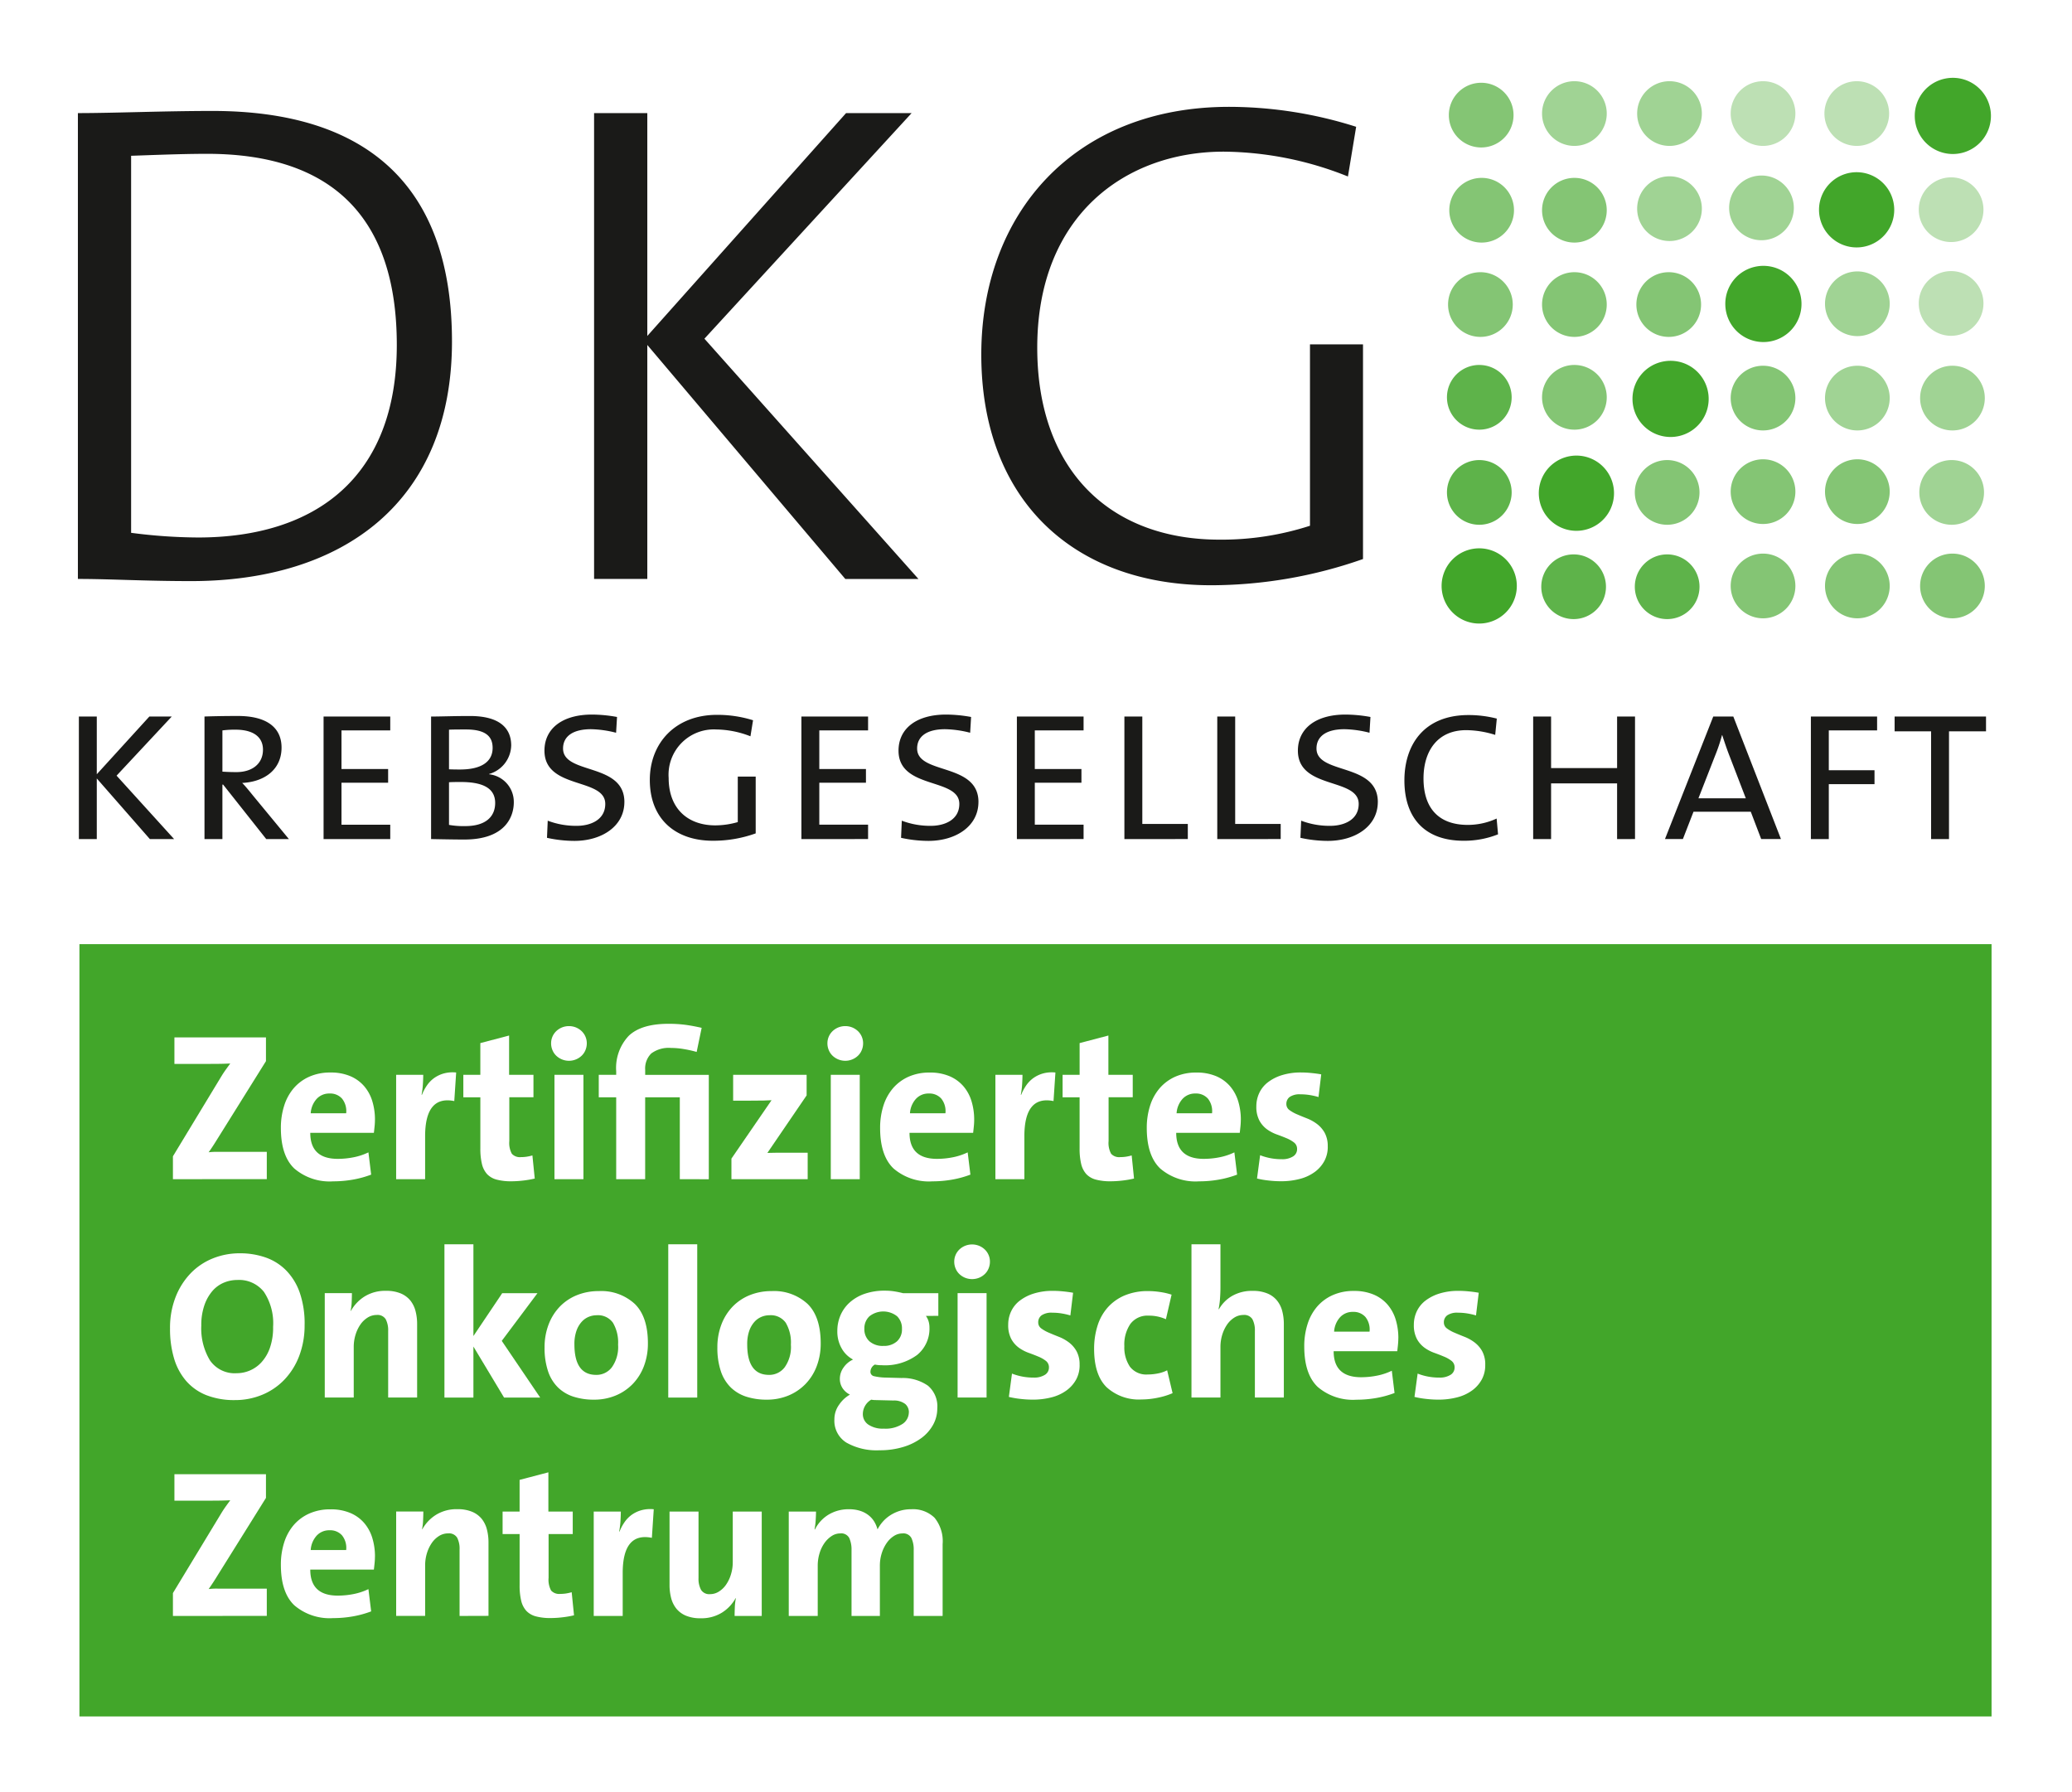 <svg id="Ebene_1" data-name="Ebene 1" xmlns="http://www.w3.org/2000/svg" viewBox="0 0 266 230"><defs><style>.cls-1{fill:#fff;}.cls-2{fill:#1a1a18;}.cls-3{fill:#42a62a;}.cls-3,.cls-4,.cls-5,.cls-6,.cls-7{fill-rule:evenodd;}.cls-4{fill:#bde0b4;}.cls-5{fill:#a0d394;}.cls-6{fill:#84c574;}.cls-7{fill:#5eb34a;}</style></defs><title>Zeichenfläche 1</title><rect class="cls-1" width="266" height="230"/><path class="cls-2" d="M22.351,107.71l-7.385-8.141,7.085-7.591H19.177l-6.751,7.411V91.978h-2.3V107.71h2.3V99.93l6.812,7.78Zm14.737,0-4.572-5.541c-.515-.635-.995-1.235-1.424-1.664,2.908-.146,5.053-1.75,5.053-4.538,0-2.633-1.99-4.058-5.593-4.058-1.844,0-3.363.035-4.3.069V107.71h2.3v-6.991h.094l5.533,6.991ZM33.76,96.241c0,1.759-1.329,2.874-3.423,2.874-.635,0-1.3-.026-1.784-.06V93.762a12.326,12.326,0,0,1,1.7-.094c2.144,0,3.508.849,3.508,2.573ZM50.1,107.71v-1.844H43.84v-5.387h5.987V98.72H43.84V93.762H50.1V91.978h-8.56V107.71Zm15.861-4.718a3.563,3.563,0,0,0-3.174-3.6v-.034a3.907,3.907,0,0,0,2.84-3.663c0-2.238-1.51-3.783-5.293-3.783-2.084,0-3.783.069-4.992.069V107.71c1.664.035,3.268.06,4.263.06,5.267,0,6.356-2.933,6.356-4.778ZM63.243,96c0,1.87-1.578,2.78-4.178,2.78-.214,0-.814,0-1.423-.026V93.668c.669-.026,1.449-.026,2.2-.026,2.633,0,3.4,1,3.4,2.359Zm.326,7.077c0,1.724-1.175,2.968-3.843,2.968a10.706,10.706,0,0,1-2.084-.154v-5.473c.42-.034,1.183-.034,1.484-.034,2.539,0,4.443.609,4.443,2.693Zm16.59-.12c0-5.087-7.875-3.482-7.875-6.871,0-1.484,1.15-2.479,3.6-2.479a13.95,13.95,0,0,1,3.209.455l.12-2.025a18.146,18.146,0,0,0-3.209-.309c-3.843,0-6.108,1.819-6.108,4.632,0,5.027,7.807,3.423,7.807,6.837,0,2.059-1.905,2.814-3.663,2.814a10.2,10.2,0,0,1-3.723-.661l-.095,2.2a16.493,16.493,0,0,0,3.518.394c3.508,0,6.416-1.878,6.416-4.992Zm16.856,4.023V99.69h-2.3v5.841a10.565,10.565,0,0,1-2.874.421c-3.577,0-6-2.179-6-6.082a5.817,5.817,0,0,1,6.116-6.228,12.323,12.323,0,0,1,4.384.875l.334-2.059a15.327,15.327,0,0,0-4.632-.694c-5.387,0-8.621,3.663-8.621,8.354,0,5.053,3.328,7.807,8.081,7.807a15.993,15.993,0,0,0,5.507-.944Zm14.428.729v-1.844h-6.262v-5.387h5.988V98.72h-5.988V93.762h6.262V91.978h-8.561V107.71Zm14.171-4.752c0-5.087-7.875-3.482-7.875-6.871,0-1.484,1.15-2.479,3.6-2.479a13.942,13.942,0,0,1,3.208.455l.12-2.025a18.126,18.126,0,0,0-3.208-.309c-3.844,0-6.108,1.819-6.108,4.632,0,5.027,7.806,3.423,7.806,6.837,0,2.059-1.905,2.814-3.663,2.814a10.209,10.209,0,0,1-3.723-.661l-.094,2.2a16.483,16.483,0,0,0,3.517.394c3.508,0,6.416-1.878,6.416-4.992Zm13.494,4.752v-1.844h-6.262v-5.387h5.987V98.72h-5.987V93.762h6.262V91.978h-8.562V107.71Zm13.381,0v-1.938h-5.841V91.978h-2.3V107.71Zm11.924,0v-1.938h-5.842V91.978h-2.3V107.71Zm12.471-4.752c0-5.087-7.875-3.482-7.875-6.871,0-1.484,1.15-2.479,3.6-2.479a13.942,13.942,0,0,1,3.208.455l.12-2.025a18.126,18.126,0,0,0-3.208-.309c-3.843,0-6.108,1.819-6.108,4.632,0,5.027,7.806,3.423,7.806,6.837,0,2.059-1.9,2.814-3.662,2.814a10.2,10.2,0,0,1-3.723-.661l-.095,2.2a16.485,16.485,0,0,0,3.518.394c3.508,0,6.416-1.878,6.416-4.992Zm15.432,4.143-.181-2.024a8.814,8.814,0,0,1-3.7.815c-3.714,0-5.687-2.119-5.687-5.962,0-3.474,1.759-6.2,5.482-6.2a12.616,12.616,0,0,1,3.722.609l.206-2.093a14.614,14.614,0,0,0-3.628-.455c-5.748,0-8.235,3.843-8.235,8.39,0,4.838,2.634,7.746,7.6,7.746a11.719,11.719,0,0,0,4.418-.824Zm17.585.609V91.978h-2.3V98.6h-8.475V91.978h-2.3V107.71h2.3v-7.145H207.6v7.145Zm18.735,0-6.117-15.732h-2.573l-6.2,15.732h2.3l1.363-3.508h7.352l1.338,3.508Zm-4.512-5.232h-6.082l2.118-5.421a21.79,21.79,0,0,0,.91-2.694h.025c.249.755.575,1.758.944,2.694l2.085,5.421Zm16.855-8.716V91.978h-8.5V107.71h2.3v-7.051h5.868V98.875h-5.868V93.762Zm13.983.12v-1.9H243.227v1.9h4.683V107.71h2.3V93.882Z"/><path class="cls-2" d="M58.024,43.83c0-20.37-11.328-29.588-30.743-29.588-6.2,0-12.685.276-17.281.276v59.8c4.169,0,8.514.276,14.543.276,19.566,0,33.481-10.2,33.481-30.768Zm-7.083.452c0,17-10.449,24.715-25.519,24.715a68.251,68.251,0,0,1-8.59-.6v-48.4c2.386-.076,6.38-.251,9.745-.251,16.2,0,24.364,8.313,24.364,24.539Zm66.969,30.04L90.433,43.478l26.6-28.96h-8.415L83.1,43.127V14.518H76.267v59.8H83.1V44.282l25.419,30.04ZM174.1,16.276a54.054,54.054,0,0,0-16.3-2.561c-19.843,0-31.823,13.638-31.823,31.8,0,18.612,11.779,29.613,29.512,29.613a59.03,59.03,0,0,0,19.491-3.366V44.207h-6.807V67.49a36.809,36.809,0,0,1-11.629,1.784c-13.99,0-23.384-8.867-23.384-24.64,0-17,11.353-25.167,23.937-25.167a43.634,43.634,0,0,1,15.949,3.189l1.055-6.38Z"/><polygon class="cls-3" points="10.197 121.199 255.673 121.199 255.673 220.336 10.197 220.336 10.197 121.199 10.197 121.199"/><path class="cls-1" d="M22.2,151.371v-2.939l6.254-10.323q.268-.432.539-.809t.566-.782q-.457.027-1.119.041t-2.008.013H22.392v-3.4H34.144v3.046l-6.581,10.539q-.189.3-.378.58c-.121.188-.256.382-.4.579a8.064,8.064,0,0,1,1.177-.054h6.289v3.5Z"/><path class="cls-1" d="M44.441,142.907a2.566,2.566,0,0,0-.526-1.874,2.022,2.022,0,0,0-1.6-.66,2.171,2.171,0,0,0-1.671.7,3.036,3.036,0,0,0-.755,1.833Zm3.693.835q0,.378-.04.8c-.028.279-.059.571-.095.877H39.832q0,3.342,3.531,3.342a10.487,10.487,0,0,0,2.022-.2,7.846,7.846,0,0,0,1.913-.634l.351,2.858a12.812,12.812,0,0,1-2.372.646,14.59,14.59,0,0,1-2.507.216A6.954,6.954,0,0,1,37.783,150q-1.725-1.644-1.725-5.2a9.278,9.278,0,0,1,.418-2.844A6.4,6.4,0,0,1,37.7,139.7a5.692,5.692,0,0,1,2-1.483,6.523,6.523,0,0,1,2.723-.539,6.359,6.359,0,0,1,2.56.472,4.852,4.852,0,0,1,1.779,1.294A5.316,5.316,0,0,1,47.8,141.37a8.086,8.086,0,0,1,.337,2.372Z"/><path class="cls-1" d="M58.323,141.343q-3.747-.754-3.747,4.529v5.5h-3.72v-13.4h3.478q0,.458-.041,1.172a9.928,9.928,0,0,1-.175,1.389h.054a5.825,5.825,0,0,1,.62-1.173,3.9,3.9,0,0,1,.9-.943,3.974,3.974,0,0,1,1.24-.607,4.306,4.306,0,0,1,1.63-.135l-.242,3.666Z"/><path class="cls-1" d="M68.647,151.29a12.646,12.646,0,0,1-1.483.256,13.04,13.04,0,0,1-1.509.094,7.119,7.119,0,0,1-1.9-.216,2.582,2.582,0,0,1-1.227-.709,2.953,2.953,0,0,1-.661-1.308,8.335,8.335,0,0,1-.2-1.99v-6.559H59.482v-2.884h2.183V133.9l3.693-.97v5.041h3.127v2.884h-3.1v5.616a2.89,2.89,0,0,0,.324,1.635,1.4,1.4,0,0,0,1.186.431,4.763,4.763,0,0,0,.727-.054,6.077,6.077,0,0,0,.728-.161l.3,2.965Z"/><path class="cls-1" d="M71.181,151.371v-13.4H74.9v13.4Zm4.151-17.441a2.262,2.262,0,0,1-.175.877,2.1,2.1,0,0,1-.486.714,2.357,2.357,0,0,1-.727.472,2.369,2.369,0,0,1-2.534-.472,2.1,2.1,0,0,1-.485-.714,2.244,2.244,0,0,1-.175-.877,2.153,2.153,0,0,1,.66-1.563,2.368,2.368,0,0,1,.728-.472,2.417,2.417,0,0,1,1.806,0,2.375,2.375,0,0,1,.727.472,2.149,2.149,0,0,1,.661,1.563Z"/><path class="cls-1" d="M87.273,151.371V140.858H82.825v10.513H79.106V140.858H76.868v-2.884h2.238v-.458a6,6,0,0,1,1.617-4.556q1.617-1.536,5.094-1.536a16.431,16.431,0,0,1,2.2.134c.656.09,1.344.221,2.062.383l-.642,3.095a15.291,15.291,0,0,0-1.626-.364,9.892,9.892,0,0,0-1.654-.148,3.746,3.746,0,0,0-2.551.71,2.7,2.7,0,0,0-.778,2.1v.643h8.168v13.4Z"/><path class="cls-1" d="M93.9,151.371v-2.642l5.149-7.494q-.351.027-1.038.041t-1.631.013H94.12v-3.315h9.434v2.641L98.514,148c.125,0,.3,0,.525-.013s.472-.014.741-.014h3.909v3.4Z"/><path class="cls-1" d="M106.654,151.371v-13.4h3.72v13.4Zm4.151-17.441a2.262,2.262,0,0,1-.175.877,2.1,2.1,0,0,1-.486.714,2.357,2.357,0,0,1-.727.472,2.369,2.369,0,0,1-2.534-.472,2.1,2.1,0,0,1-.485-.714,2.244,2.244,0,0,1-.175-.877,2.153,2.153,0,0,1,.66-1.563,2.368,2.368,0,0,1,.728-.472,2.417,2.417,0,0,1,1.806,0,2.375,2.375,0,0,1,.727.472,2.149,2.149,0,0,1,.661,1.563Z"/><path class="cls-1" d="M121.372,142.907a2.575,2.575,0,0,0-.526-1.874,2.024,2.024,0,0,0-1.6-.66,2.171,2.171,0,0,0-1.671.7,3.036,3.036,0,0,0-.755,1.833Zm3.692.835q0,.378-.04.8c-.027.279-.059.571-.094.877h-8.168q0,3.342,3.531,3.342a10.487,10.487,0,0,0,2.022-.2,7.84,7.84,0,0,0,1.914-.634l.35,2.858a12.79,12.79,0,0,1-2.372.646,14.581,14.581,0,0,1-2.507.216A6.953,6.953,0,0,1,114.714,150q-1.726-1.644-1.726-5.2a9.308,9.308,0,0,1,.418-2.844,6.418,6.418,0,0,1,1.227-2.251,5.7,5.7,0,0,1,1.994-1.483,6.523,6.523,0,0,1,2.723-.539,6.359,6.359,0,0,1,2.56.472,4.852,4.852,0,0,1,1.779,1.294,5.3,5.3,0,0,1,1.038,1.927,8.086,8.086,0,0,1,.337,2.372Z"/><path class="cls-1" d="M135.253,141.343q-3.747-.754-3.746,4.529v5.5h-3.72v-13.4h3.477q0,.458-.041,1.172a9.928,9.928,0,0,1-.175,1.389h.054a5.876,5.876,0,0,1,.62-1.173,3.933,3.933,0,0,1,.9-.943,3.985,3.985,0,0,1,1.24-.607,4.31,4.31,0,0,1,1.631-.135l-.243,3.666Z"/><path class="cls-1" d="M145.577,151.29a12.627,12.627,0,0,1-1.482.256,13.07,13.07,0,0,1-1.51.094,7.124,7.124,0,0,1-1.9-.216,2.587,2.587,0,0,1-1.227-.709,2.963,2.963,0,0,1-.66-1.308,8.283,8.283,0,0,1-.2-1.99v-6.559h-2.184v-2.884H138.6V133.9l3.693-.97v5.041h3.126v2.884h-3.1v5.616a2.891,2.891,0,0,0,.323,1.635,1.4,1.4,0,0,0,1.186.431,4.786,4.786,0,0,0,.728-.054,6.12,6.12,0,0,0,.728-.161l.3,2.965Z"/><path class="cls-1" d="M155.6,142.907a2.575,2.575,0,0,0-.526-1.874,2.023,2.023,0,0,0-1.6-.66,2.171,2.171,0,0,0-1.671.7,3.042,3.042,0,0,0-.755,1.833Zm3.692.835q0,.378-.04.8c-.027.279-.059.571-.094.877H151q0,3.342,3.531,3.342a10.487,10.487,0,0,0,2.022-.2,7.84,7.84,0,0,0,1.914-.634l.35,2.858a12.769,12.769,0,0,1-2.372.646,14.581,14.581,0,0,1-2.507.216A6.953,6.953,0,0,1,148.947,150q-1.725-1.644-1.726-5.2a9.308,9.308,0,0,1,.418-2.844,6.418,6.418,0,0,1,1.227-2.251,5.7,5.7,0,0,1,1.994-1.483,6.526,6.526,0,0,1,2.723-.539,6.367,6.367,0,0,1,2.561.472,4.869,4.869,0,0,1,1.779,1.294,5.331,5.331,0,0,1,1.038,1.927,8.119,8.119,0,0,1,.336,2.372Z"/><path class="cls-1" d="M170.457,147.193a3.827,3.827,0,0,1-.432,1.832,4.253,4.253,0,0,1-1.213,1.4,5.577,5.577,0,0,1-1.9.9,9.43,9.43,0,0,1-2.52.31,13.755,13.755,0,0,1-1.537-.094,11.434,11.434,0,0,1-1.482-.256l.4-2.992a7.505,7.505,0,0,0,2.777.512,2.572,2.572,0,0,0,1.442-.351,1.081,1.081,0,0,0,.525-.943,1.025,1.025,0,0,0-.39-.849,4.128,4.128,0,0,0-.971-.553q-.579-.242-1.253-.485a5.114,5.114,0,0,1-1.254-.66,3.4,3.4,0,0,1-.97-1.119,3.743,3.743,0,0,1-.391-1.833,4,4,0,0,1,.364-1.685,3.718,3.718,0,0,1,1.091-1.374,5.684,5.684,0,0,1,1.807-.93,8.1,8.1,0,0,1,2.506-.351c.4,0,.822.023,1.281.068s.885.1,1.28.175l-.35,2.911a8.852,8.852,0,0,0-1.119-.256,7.438,7.438,0,0,0-1.2-.094,2.245,2.245,0,0,0-1.375.336,1.087,1.087,0,0,0-.431.9.933.933,0,0,0,.39.781,4.756,4.756,0,0,0,.984.553q.594.256,1.281.525a5.418,5.418,0,0,1,1.28.715,3.653,3.653,0,0,1,.984,1.132,3.55,3.55,0,0,1,.391,1.766Z"/><path class="cls-1" d="M35.061,170.32a7.279,7.279,0,0,0-1.173-4.475,4.056,4.056,0,0,0-3.437-1.536,4.433,4.433,0,0,0-1.725.35,3.981,3.981,0,0,0-1.469,1.078,5.629,5.629,0,0,0-1.024,1.834,7.744,7.744,0,0,0-.391,2.587,7.936,7.936,0,0,0,1.105,4.461,3.854,3.854,0,0,0,3.451,1.658,4.3,4.3,0,0,0,3.153-1.388,5.346,5.346,0,0,0,1.092-1.847,7.867,7.867,0,0,0,.418-2.722Zm4.043-.27a10.974,10.974,0,0,1-.7,4.03,9.051,9.051,0,0,1-1.914,3.046,8.335,8.335,0,0,1-2.843,1.927,9.04,9.04,0,0,1-3.491.674,9.728,9.728,0,0,1-3.666-.633,6.714,6.714,0,0,1-2.6-1.833,7.805,7.805,0,0,1-1.55-2.9,13.223,13.223,0,0,1-.512-3.827,10.809,10.809,0,0,1,.714-4.03,9.237,9.237,0,0,1,1.927-3.046,8.188,8.188,0,0,1,2.844-1.914,9.145,9.145,0,0,1,3.464-.66,9.9,9.9,0,0,1,3.329.539,6.887,6.887,0,0,1,2.641,1.671,7.694,7.694,0,0,1,1.739,2.857,12.116,12.116,0,0,1,.62,4.1Z"/><path class="cls-1" d="M49.832,179.4v-8.545a3.059,3.059,0,0,0-.31-1.5,1.224,1.224,0,0,0-1.172-.553,2.153,2.153,0,0,0-1.159.337,3.166,3.166,0,0,0-.93.9,4.766,4.766,0,0,0-.62,1.308,5.3,5.3,0,0,0-.229,1.577V179.4h-3.72v-13.4h3.486c0,.288-.009.651-.027,1.092a7.128,7.128,0,0,1-.135,1.172l.027.027a5.092,5.092,0,0,1,1.757-1.86,4.985,4.985,0,0,1,2.754-.728,4.752,4.752,0,0,1,1.905.338,3.176,3.176,0,0,1,1.231.916,3.637,3.637,0,0,1,.66,1.361,6.532,6.532,0,0,1,.2,1.645V179.4Z"/><polygon class="cls-1" points="64.712 179.404 60.776 172.854 60.776 179.404 57.056 179.404 57.056 159.727 60.776 159.727 60.776 171.506 64.092 166.573 64.469 166.007 68.997 166.007 64.415 172.126 69.348 179.404 64.712 179.404 64.712 179.404"/><path class="cls-1" d="M79.348,172.624a4.984,4.984,0,0,0-.66-2.825,2.352,2.352,0,0,0-2.089-.962,2.676,2.676,0,0,0-1.051.216,2.491,2.491,0,0,0-.917.678,3.4,3.4,0,0,0-.647,1.164,5.127,5.127,0,0,0-.242,1.676q0,3.921,2.8,3.922a2.481,2.481,0,0,0,2.008-.975,4.491,4.491,0,0,0,.8-2.894Zm3.828-.175a8.1,8.1,0,0,1-.512,2.925,6.678,6.678,0,0,1-1.442,2.291,6.516,6.516,0,0,1-2.2,1.483,7.185,7.185,0,0,1-2.777.525,8.449,8.449,0,0,1-2.6-.377,5.081,5.081,0,0,1-2.008-1.186,5.24,5.24,0,0,1-1.28-2.089,9.341,9.341,0,0,1-.445-3.059,8.107,8.107,0,0,1,.512-2.925,6.77,6.77,0,0,1,1.429-2.291,6.339,6.339,0,0,1,2.2-1.483,7.36,7.36,0,0,1,2.817-.526,6.336,6.336,0,0,1,4.623,1.645q1.685,1.644,1.685,5.067Z"/><polygon class="cls-1" points="85.79 179.404 85.79 159.727 89.51 159.727 89.51 179.404 85.79 179.404 85.79 179.404"/><path class="cls-1" d="M101.532,172.624a4.984,4.984,0,0,0-.66-2.825,2.349,2.349,0,0,0-2.089-.962,2.679,2.679,0,0,0-1.051.216,2.491,2.491,0,0,0-.917.678,3.418,3.418,0,0,0-.647,1.164,5.154,5.154,0,0,0-.242,1.676q0,3.921,2.8,3.922a2.48,2.48,0,0,0,2.008-.975,4.491,4.491,0,0,0,.8-2.894Zm3.828-.175a8.1,8.1,0,0,1-.512,2.925,6.663,6.663,0,0,1-1.442,2.291,6.516,6.516,0,0,1-2.2,1.483,7.185,7.185,0,0,1-2.777.525,8.449,8.449,0,0,1-2.6-.377,5.088,5.088,0,0,1-2.008-1.186,5.24,5.24,0,0,1-1.28-2.089,9.341,9.341,0,0,1-.445-3.059,8.107,8.107,0,0,1,.512-2.925,6.786,6.786,0,0,1,1.429-2.291,6.334,6.334,0,0,1,2.2-1.483,7.353,7.353,0,0,1,2.817-.526,6.336,6.336,0,0,1,4.622,1.645q1.685,1.644,1.685,5.067Z"/><path class="cls-1" d="M116.681,181.318a1.39,1.39,0,0,0-.471-1.092,2.365,2.365,0,0,0-1.523-.445l-2.238-.054c-.09,0-.188,0-.3-.013a2.631,2.631,0,0,1-.3-.041,2.16,2.16,0,0,0-.809.822,2.116,2.116,0,0,0-.269,1.011,1.61,1.61,0,0,0,.714,1.375,3.3,3.3,0,0,0,1.955.512,4.027,4.027,0,0,0,2.426-.606,1.791,1.791,0,0,0,.808-1.469Zm-.889-10.729a2.149,2.149,0,0,0-.634-1.63,2.866,2.866,0,0,0-3.544.013,2.1,2.1,0,0,0-.647,1.591,2.083,2.083,0,0,0,.647,1.617,2.575,2.575,0,0,0,1.806.593,2.486,2.486,0,0,0,1.725-.58,2.044,2.044,0,0,0,.647-1.6Zm3.073-1.671a2.4,2.4,0,0,1,.337.674,2.749,2.749,0,0,1,.121.836,4.345,4.345,0,0,1-1.577,3.5,6.94,6.94,0,0,1-4.569,1.321,3.894,3.894,0,0,1-.862-.081,1.071,1.071,0,0,0-.567.889.564.564,0,0,0,.418.593,7.114,7.114,0,0,0,1.577.189l2,.054a5.651,5.651,0,0,1,3.383.984,3.471,3.471,0,0,1,1.2,2.925,4.3,4.3,0,0,1-.525,2.075,5.307,5.307,0,0,1-1.483,1.7,7.538,7.538,0,0,1-2.332,1.159,10.216,10.216,0,0,1-3.072.432,7.861,7.861,0,0,1-4.259-.984,3.3,3.3,0,0,1-1.537-2.979,3.207,3.207,0,0,1,.607-1.887,4.176,4.176,0,0,1,1.388-1.293,2.4,2.4,0,0,1-.944-.823,2.162,2.162,0,0,1-.35-1.226,2.465,2.465,0,0,1,.485-1.442,2.93,2.93,0,0,1,1.213-1.011,3.606,3.606,0,0,1-1.456-1.415,4.343,4.343,0,0,1-.566-2.251,5.07,5.07,0,0,1,.391-1.981,4.735,4.735,0,0,1,1.159-1.644,5.577,5.577,0,0,1,1.914-1.133,7.748,7.748,0,0,1,2.655-.417,7.627,7.627,0,0,1,1.227.094q.579.095,1.091.229h4.529v2.911Z"/><path class="cls-1" d="M122.935,179.4v-13.4h3.72v13.4Zm4.151-17.44a2.26,2.26,0,0,1-.175.876,2.1,2.1,0,0,1-.486.714,2.357,2.357,0,0,1-.727.472,2.417,2.417,0,0,1-1.806,0,2.362,2.362,0,0,1-.728-.472,2.092,2.092,0,0,1-.485-.714,2.242,2.242,0,0,1-.175-.876,2.153,2.153,0,0,1,.66-1.564,2.359,2.359,0,0,1,.728-.471,2.4,2.4,0,0,1,1.806,0,2.354,2.354,0,0,1,.727.471,2.149,2.149,0,0,1,.661,1.564Z"/><path class="cls-1" d="M138.6,175.226a3.839,3.839,0,0,1-.431,1.833,4.283,4.283,0,0,1-1.213,1.4,5.546,5.546,0,0,1-1.9.9,9.424,9.424,0,0,1-2.52.31,13.738,13.738,0,0,1-1.536-.094,11.451,11.451,0,0,1-1.483-.256l.4-2.992a7.516,7.516,0,0,0,2.777.512,2.58,2.58,0,0,0,1.442-.35,1.083,1.083,0,0,0,.525-.944,1.027,1.027,0,0,0-.39-.849,4.072,4.072,0,0,0-.971-.552q-.579-.243-1.253-.486a5.08,5.08,0,0,1-1.254-.66,3.387,3.387,0,0,1-.97-1.119,3.743,3.743,0,0,1-.391-1.833,3.992,3.992,0,0,1,.364-1.684,3.734,3.734,0,0,1,1.092-1.375,5.709,5.709,0,0,1,1.806-.93,8.1,8.1,0,0,1,2.506-.351q.594,0,1.281.068t1.28.175l-.35,2.911a8.988,8.988,0,0,0-1.119-.256,7.438,7.438,0,0,0-1.2-.094,2.237,2.237,0,0,0-1.375.337,1.088,1.088,0,0,0-.431.9.936.936,0,0,0,.39.782,4.8,4.8,0,0,0,.984.552q.594.256,1.281.526a5.379,5.379,0,0,1,1.28.714,3.628,3.628,0,0,1,.984,1.132,3.542,3.542,0,0,1,.391,1.766Z"/><path class="cls-1" d="M150.537,178.838a9.245,9.245,0,0,1-1.874.579,10.259,10.259,0,0,1-2.115.229,6.128,6.128,0,0,1-4.488-1.576q-1.6-1.578-1.6-4.92a9.815,9.815,0,0,1,.418-2.9,6.442,6.442,0,0,1,1.28-2.358,6.064,6.064,0,0,1,2.17-1.577,7.644,7.644,0,0,1,3.113-.58,10.207,10.207,0,0,1,1.51.122,8.67,8.67,0,0,1,1.455.337l-.728,3.154a5.219,5.219,0,0,0-2.21-.459,2.735,2.735,0,0,0-2.345,1.052,4.687,4.687,0,0,0-.782,2.857,4.433,4.433,0,0,0,.715,2.641,2.638,2.638,0,0,0,2.3,1,6.5,6.5,0,0,0,1.307-.135,4.411,4.411,0,0,0,1.173-.4l.7,2.938Z"/><path class="cls-1" d="M161.1,179.4v-8.545a3.07,3.07,0,0,0-.31-1.5,1.226,1.226,0,0,0-1.173-.553,2.153,2.153,0,0,0-1.159.337,3.178,3.178,0,0,0-.93.9,4.766,4.766,0,0,0-.62,1.308,5.3,5.3,0,0,0-.229,1.577V179.4h-3.72V159.727h3.72v5.579q0,.621-.054,1.375a9.78,9.78,0,0,1-.189,1.375h.054a4.587,4.587,0,0,1,1.689-1.7,5.106,5.106,0,0,1,2.637-.647,4.731,4.731,0,0,1,1.905.338,3.1,3.1,0,0,1,1.231.916,3.572,3.572,0,0,1,.665,1.361,6.532,6.532,0,0,1,.2,1.645V179.4Z"/><path class="cls-1" d="M175.821,170.94a2.568,2.568,0,0,0-.526-1.874,2.023,2.023,0,0,0-1.6-.66,2.174,2.174,0,0,0-1.671.7,3.042,3.042,0,0,0-.754,1.833Zm3.693.835c0,.252-.014.517-.04.8s-.059.57-.095.876h-8.167q0,3.342,3.531,3.342a10.391,10.391,0,0,0,2.021-.2,7.84,7.84,0,0,0,1.914-.634l.351,2.858a12.881,12.881,0,0,1-2.373.647,14.67,14.67,0,0,1-2.506.215,6.954,6.954,0,0,1-4.987-1.644q-1.725-1.644-1.725-5.2a9.282,9.282,0,0,1,.418-2.844,6.4,6.4,0,0,1,1.226-2.251,5.678,5.678,0,0,1,2-1.482,6.505,6.505,0,0,1,2.722-.54,6.364,6.364,0,0,1,2.561.472,4.852,4.852,0,0,1,1.779,1.294,5.339,5.339,0,0,1,1.038,1.927,8.086,8.086,0,0,1,.337,2.372Z"/><path class="cls-1" d="M190.673,175.226a3.828,3.828,0,0,1-.431,1.833,4.283,4.283,0,0,1-1.213,1.4,5.549,5.549,0,0,1-1.9.9,9.432,9.432,0,0,1-2.521.31,13.738,13.738,0,0,1-1.536-.094,11.451,11.451,0,0,1-1.483-.256l.405-2.992a7.505,7.505,0,0,0,2.776.512,2.578,2.578,0,0,0,1.442-.35,1.084,1.084,0,0,0,.526-.944,1.025,1.025,0,0,0-.391-.849,4.072,4.072,0,0,0-.971-.552q-.579-.243-1.253-.486a5.056,5.056,0,0,1-1.253-.66,3.378,3.378,0,0,1-.971-1.119,3.754,3.754,0,0,1-.391-1.833,4.007,4.007,0,0,1,.364-1.684,3.734,3.734,0,0,1,1.092-1.375,5.709,5.709,0,0,1,1.806-.93,8.107,8.107,0,0,1,2.507-.351q.593,0,1.28.068c.459.045.885.1,1.281.175l-.351,2.911a8.947,8.947,0,0,0-1.119-.256,7.438,7.438,0,0,0-1.2-.094,2.239,2.239,0,0,0-1.375.337,1.088,1.088,0,0,0-.431.9.935.935,0,0,0,.391.782,4.75,4.75,0,0,0,.984.552q.593.256,1.28.526a5.379,5.379,0,0,1,1.28.714,3.628,3.628,0,0,1,.984,1.132,3.542,3.542,0,0,1,.391,1.766Z"/><path class="cls-1" d="M22.2,207.437V204.5l6.254-10.324q.268-.432.539-.809t.566-.781q-.457.027-1.119.04t-2.008.014H22.392v-3.4H34.144v3.046l-6.581,10.54c-.126.2-.252.391-.378.579s-.256.382-.4.58a8.064,8.064,0,0,1,1.177-.054h6.289v3.5Z"/><path class="cls-1" d="M44.441,198.973a2.563,2.563,0,0,0-.526-1.873,2.019,2.019,0,0,0-1.6-.661,2.171,2.171,0,0,0-1.671.7,3.036,3.036,0,0,0-.755,1.833Zm3.693.836q0,.376-.04.8c-.028.278-.059.57-.095.876H39.832q0,3.342,3.531,3.342a10.408,10.408,0,0,0,2.022-.2,7.888,7.888,0,0,0,1.913-.633l.351,2.857a12.892,12.892,0,0,1-2.372.647,14.59,14.59,0,0,1-2.507.216,6.954,6.954,0,0,1-4.987-1.645q-1.725-1.644-1.725-5.2a9.287,9.287,0,0,1,.418-2.844,6.409,6.409,0,0,1,1.226-2.251,5.678,5.678,0,0,1,2-1.482,6.507,6.507,0,0,1,2.723-.539,6.359,6.359,0,0,1,2.56.471,4.852,4.852,0,0,1,1.779,1.294,5.32,5.32,0,0,1,1.038,1.928,8.076,8.076,0,0,1,.337,2.372Z"/><path class="cls-1" d="M59,207.437v-8.545a3.073,3.073,0,0,0-.31-1.5,1.226,1.226,0,0,0-1.173-.552,2.154,2.154,0,0,0-1.159.336,3.182,3.182,0,0,0-.93.9,4.774,4.774,0,0,0-.62,1.307,5.3,5.3,0,0,0-.229,1.577v6.469h-3.72v-13.4h3.487q0,.432-.028,1.092a7.053,7.053,0,0,1-.134,1.173l.027.026a5.078,5.078,0,0,1,1.756-1.859,4.979,4.979,0,0,1,2.754-.728,4.749,4.749,0,0,1,1.9.337,3.176,3.176,0,0,1,1.231.916,3.63,3.63,0,0,1,.66,1.361,6.544,6.544,0,0,1,.2,1.645v9.434Z"/><path class="cls-1" d="M73.687,207.356a12.627,12.627,0,0,1-1.482.256,13.055,13.055,0,0,1-1.51.095,7.13,7.13,0,0,1-1.9-.216,2.588,2.588,0,0,1-1.226-.71,2.944,2.944,0,0,1-.661-1.307,8.3,8.3,0,0,1-.2-1.99v-6.56H64.523V194.04h2.183v-4.07L70.4,189v5.04h3.127v2.884h-3.1v5.616a2.9,2.9,0,0,0,.323,1.635,1.4,1.4,0,0,0,1.186.432,4.777,4.777,0,0,0,.728-.054,5.939,5.939,0,0,0,.728-.162l.3,2.965Z"/><path class="cls-1" d="M83.688,197.41q-3.747-.754-3.747,4.528v5.5h-3.72v-13.4H79.7q0,.459-.041,1.173a9.914,9.914,0,0,1-.175,1.388h.054a5.844,5.844,0,0,1,.62-1.172,3.9,3.9,0,0,1,.9-.944,3.951,3.951,0,0,1,1.24-.606,4.306,4.306,0,0,1,1.63-.135l-.242,3.666Z"/><path class="cls-1" d="M94.308,207.437q0-.43.027-1.092a7.128,7.128,0,0,1,.135-1.172l-.027-.027a5.1,5.1,0,0,1-1.752,1.86,4.98,4.98,0,0,1-2.749.728,4.728,4.728,0,0,1-1.9-.338,3.122,3.122,0,0,1-1.226-.916,3.624,3.624,0,0,1-.661-1.361,6.578,6.578,0,0,1-.2-1.645V194.04h3.72v8.545a2.963,2.963,0,0,0,.323,1.5,1.241,1.241,0,0,0,1.177.553A2.076,2.076,0,0,0,92.3,204.3a3.106,3.106,0,0,0,.926-.9,4.632,4.632,0,0,0,.615-1.308,5.3,5.3,0,0,0,.23-1.577V194.04h3.719v13.4Z"/><path class="cls-1" d="M117.3,207.437v-8.464a3.418,3.418,0,0,0-.3-1.55,1.176,1.176,0,0,0-1.159-.579,2.013,2.013,0,0,0-1.051.309,3.2,3.2,0,0,0-.916.863,4.789,4.789,0,0,0-.661,1.321,5.293,5.293,0,0,0-.256,1.685v6.415h-3.639v-8.464a3.6,3.6,0,0,0-.283-1.523,1.159,1.159,0,0,0-1.172-.606,1.987,1.987,0,0,0-1.079.323,3.4,3.4,0,0,0-.916.876,4.533,4.533,0,0,0-.647,1.321,5.47,5.47,0,0,0-.243,1.658v6.415h-3.719v-13.4h3.5c0,.288-.014.647-.041,1.079a9.7,9.7,0,0,1-.148,1.212h.054a4.647,4.647,0,0,1,1.752-1.9,4.94,4.94,0,0,1,2.615-.687,4.582,4.582,0,0,1,1.469.215,3.423,3.423,0,0,1,1.078.58,3.054,3.054,0,0,1,.714.822,3.818,3.818,0,0,1,.405.97,4.74,4.74,0,0,1,.646-.957,4.552,4.552,0,0,1,.957-.835,4.986,4.986,0,0,1,1.227-.58,4.865,4.865,0,0,1,1.483-.215,3.955,3.955,0,0,1,3.005,1.091,4.766,4.766,0,0,1,1.038,3.383v9.219Z"/><path class="cls-3" d="M189.057,70.462a4.788,4.788,0,0,1,.837-.074,4.828,4.828,0,1,1-.837.074Z"/><path class="cls-3" d="M201.535,58.558a4.713,4.713,0,0,1,.838-.074,4.828,4.828,0,1,1-.838.074Z"/><path class="cls-3" d="M213.563,46.4a4.89,4.89,0,1,1-3.986,4.811,4.869,4.869,0,0,1,3.986-4.811Z"/><path class="cls-3" d="M225.477,34.211a4.891,4.891,0,1,1-3.985,4.811,4.868,4.868,0,0,1,3.985-4.811Z"/><path class="cls-3" d="M237.509,22.18a4.693,4.693,0,0,1,.837-.074,4.828,4.828,0,1,1-.837.074Z"/><path class="cls-3" d="M249.8,10.074a4.89,4.89,0,1,1-3.986,4.811,4.869,4.869,0,0,1,3.986-4.811Z"/><path class="cls-4" d="M250.48,22.766a4.153,4.153,0,1,1-4.152,4.153,4.153,4.153,0,0,1,4.152-4.153Z"/><path class="cls-4" d="M250.48,34.8a4.153,4.153,0,1,1-4.152,4.153A4.153,4.153,0,0,1,250.48,34.8Z"/><path class="cls-4" d="M238.37,10.424a4.153,4.153,0,1,1-4.153,4.153,4.152,4.152,0,0,1,4.153-4.153Z"/><path class="cls-4" d="M226.336,10.424a4.153,4.153,0,1,1-4.153,4.153,4.153,4.153,0,0,1,4.153-4.153Z"/><path class="cls-5" d="M214.328,10.424a4.153,4.153,0,1,1-4.153,4.153,4.153,4.153,0,0,1,4.153-4.153Z"/><path class="cls-5" d="M202.119,10.424a4.153,4.153,0,1,1-4.153,4.153,4.153,4.153,0,0,1,4.153-4.153Z"/><path class="cls-5" d="M250.653,46.949A4.153,4.153,0,1,1,246.5,51.1a4.153,4.153,0,0,1,4.153-4.153Z"/><path class="cls-5" d="M250.553,59.058A4.153,4.153,0,1,1,246.4,63.21a4.151,4.151,0,0,1,4.153-4.152Z"/><path class="cls-5" d="M226.136,22.532a4.153,4.153,0,1,1-4.153,4.153,4.153,4.153,0,0,1,4.153-4.153Z"/><path class="cls-5" d="M238.444,34.841a4.153,4.153,0,1,1-4.152,4.153,4.153,4.153,0,0,1,4.152-4.153Z"/><path class="cls-5" d="M214.328,22.633a4.153,4.153,0,1,1-4.153,4.152,4.152,4.152,0,0,1,4.153-4.152Z"/><path class="cls-5" d="M238.444,46.949a4.153,4.153,0,1,1-4.152,4.153,4.153,4.153,0,0,1,4.152-4.153Z"/><path class="cls-6" d="M226.336,46.949a4.153,4.153,0,1,1-4.153,4.153,4.153,4.153,0,0,1,4.153-4.153Z"/><path class="cls-6" d="M226.336,58.958a4.153,4.153,0,1,1-4.153,4.152,4.152,4.152,0,0,1,4.153-4.152Z"/><path class="cls-6" d="M226.336,71.066a4.153,4.153,0,1,1-4.153,4.153,4.153,4.153,0,0,1,4.153-4.153Z"/><path class="cls-6" d="M238.444,71.066a4.153,4.153,0,1,1-4.152,4.153,4.153,4.153,0,0,1,4.152-4.153Z"/><path class="cls-6" d="M250.653,71.066a4.153,4.153,0,1,1-4.153,4.153,4.153,4.153,0,0,1,4.153-4.153Z"/><path class="cls-6" d="M214.027,59.058a4.153,4.153,0,1,1-4.152,4.153,4.153,4.153,0,0,1,4.152-4.153Z"/><path class="cls-6" d="M202.119,46.85A4.153,4.153,0,1,1,197.966,51a4.152,4.152,0,0,1,4.153-4.152Z"/><path class="cls-6" d="M202.119,34.941a4.153,4.153,0,1,1-4.153,4.153,4.153,4.153,0,0,1,4.153-4.153Z"/><path class="cls-6" d="M214.227,34.941a4.153,4.153,0,1,1-4.152,4.153,4.153,4.153,0,0,1,4.152-4.153Z"/><path class="cls-6" d="M202.119,22.833a4.153,4.153,0,1,1-4.153,4.153,4.153,4.153,0,0,1,4.153-4.153Z"/><path class="cls-6" d="M190.152,10.624A4.153,4.153,0,1,1,186,14.777a4.153,4.153,0,0,1,4.152-4.153Z"/><path class="cls-6" d="M190.211,22.833a4.153,4.153,0,1,1-4.153,4.153,4.153,4.153,0,0,1,4.153-4.153Z"/><path class="cls-6" d="M190.052,34.941a4.153,4.153,0,1,1-4.152,4.153,4.153,4.153,0,0,1,4.152-4.153Z"/><path class="cls-7" d="M189.911,46.85A4.153,4.153,0,1,1,185.758,51a4.151,4.151,0,0,1,4.153-4.152Z"/><path class="cls-7" d="M189.911,59.058a4.153,4.153,0,1,1-4.153,4.153,4.152,4.152,0,0,1,4.153-4.153Z"/><path class="cls-7" d="M202.019,71.167a4.153,4.153,0,1,1-4.153,4.152,4.152,4.152,0,0,1,4.153-4.152Z"/><path class="cls-7" d="M214.027,71.167a4.153,4.153,0,1,1-4.152,4.152,4.152,4.152,0,0,1,4.152-4.152Z"/><path class="cls-6" d="M238.444,58.958a4.153,4.153,0,1,1-4.152,4.152,4.152,4.152,0,0,1,4.152-4.152Z"/></svg>